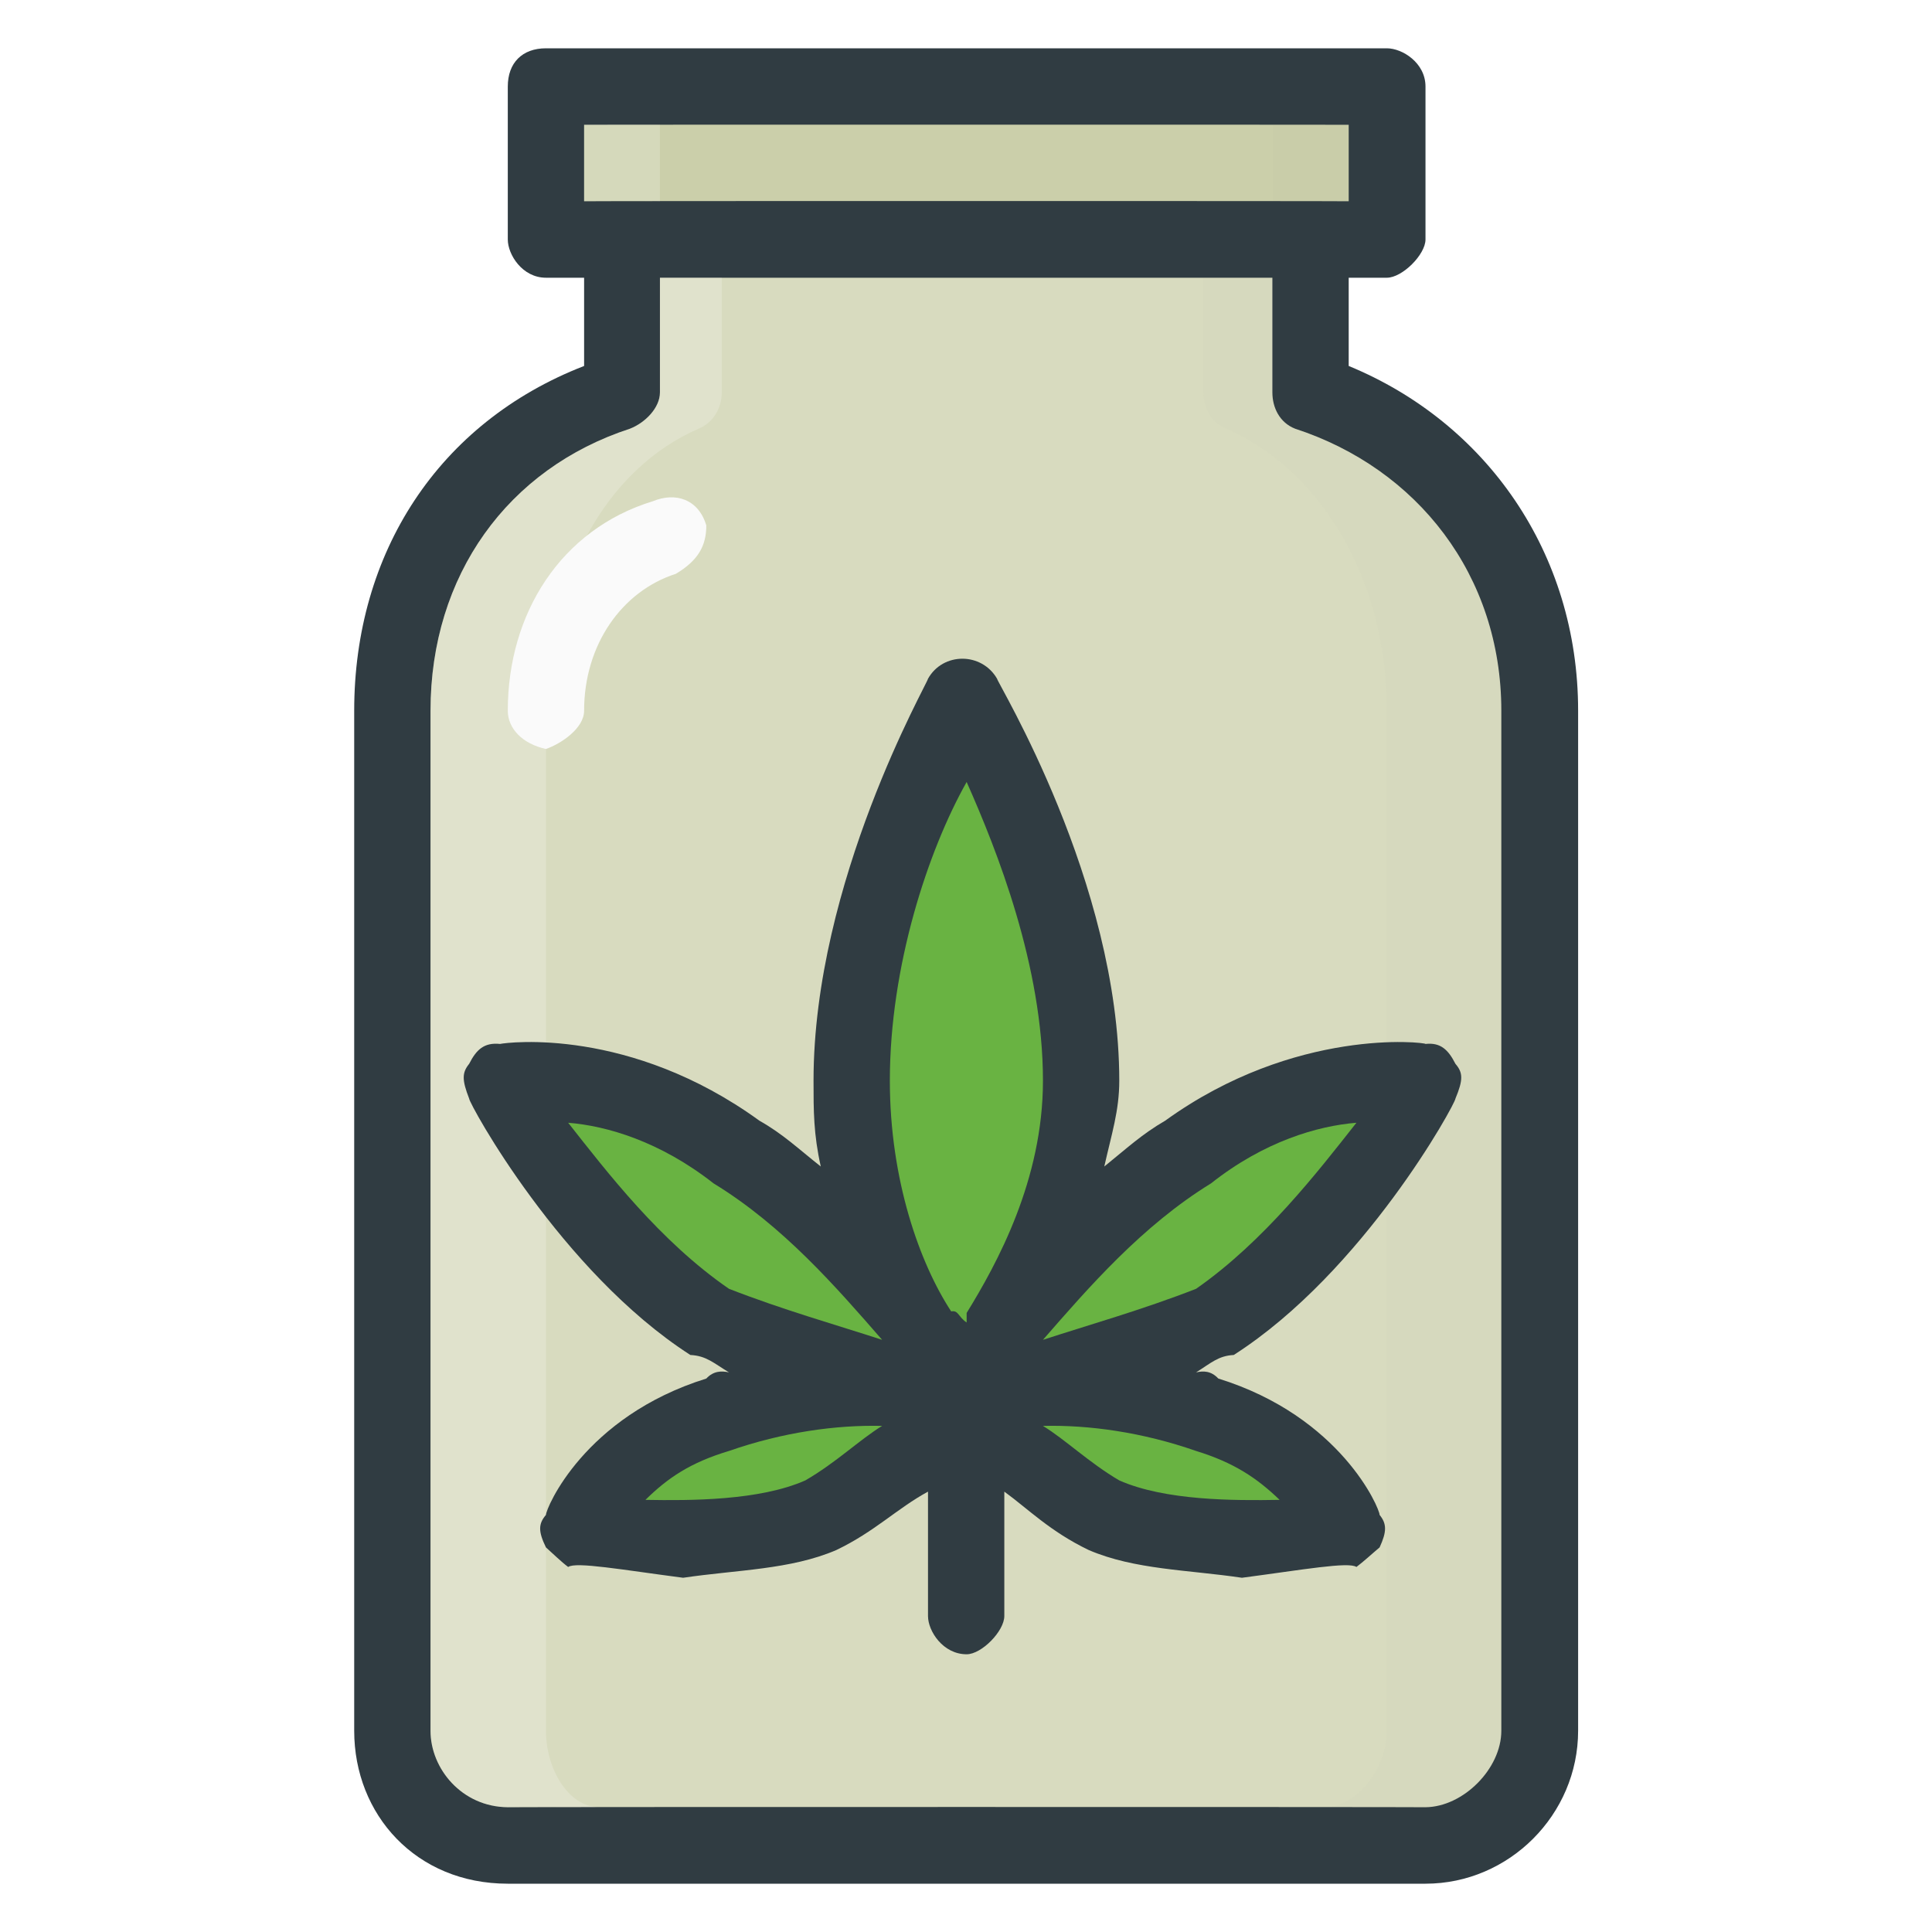 <svg xmlns="http://www.w3.org/2000/svg" version="1.1" xmlns:xlink="http://www.w3.org/1999/xlink" width="100%" height="100%" id="svgWorkerArea" viewBox="0 0 400 400" xmlns:artdraw="https://artdraw.muisca.co" style="background: white;"><defs id="defsdoc"><pattern id="patternBool" x="0" y="0" width="10" height="10" patternUnits="userSpaceOnUse" patternTransform="rotate(35)"><circle cx="5" cy="5" r="4" style="stroke: none;fill: #ff000070;"></circle></pattern></defs><g id="fileImp-515011180" class="cosito"><path id="pathImp-930818290" fill="#303C42" class="grouped" d="M279.233 75.769C279.233 74.9 279.233 57.5 279.233 57.5 279.233 57.5 287.133 57.5 287.133 57.5 290.333 57.5 295.133 52.7 295.133 49.583 295.133 49.5 295.133 17.9 295.133 17.917 295.133 13 290.333 10 287.133 10 287.133 10 113.033 10 113.033 10 108.133 10 105.133 13 105.133 17.917 105.133 17.9 105.133 49.5 105.133 49.583 105.133 52.7 108.133 57.5 113.033 57.5 113.033 57.5 120.933 57.5 120.933 57.5 120.933 57.5 120.933 74.9 120.933 75.769 90.733 87.5 73.333 114.5 73.333 147.15 73.333 146.1 73.333 358.2 73.333 358.333 73.333 375.7 86.133 390 105.133 390 105.133 390 295.133 390 295.133 390 312.433 390 326.733 375.7 326.733 358.333 326.733 358.2 326.733 146.1 326.733 147.15 326.733 114.5 307.733 87.5 279.233 75.769 279.233 74.9 279.233 74.9 279.233 75.769"></path><path id="rectImp-445406110" fill="#CBCFAA" class="grouped" d="M120.933 25.833C120.933 25.8 279.233 25.8 279.233 25.833 279.233 25.8 279.233 41.6 279.233 41.667 279.233 41.6 120.933 41.6 120.933 41.667 120.933 41.6 120.933 25.8 120.933 25.833 120.933 25.8 120.933 25.8 120.933 25.833"></path><path id="rectImp-860553413" fill="#FFFFFF" opacity="0.2" class="grouped" d="M120.933 25.833C120.933 25.8 136.633 25.8 136.633 25.833 136.633 25.8 136.633 41.6 136.633 41.667 136.633 41.6 120.933 41.6 120.933 41.667 120.933 41.6 120.933 25.8 120.933 25.833 120.933 25.8 120.933 25.8 120.933 25.833"></path><path id="rectImp-473466735" fill="rgb(145, 145, 145)" fill-opacity="0.25" opacity="0.1" class="grouped" d="M263.433 25.833C263.433 25.8 279.233 25.8 279.233 25.833 279.233 25.8 279.233 41.6 279.233 41.667 279.233 41.6 263.433 41.6 263.433 41.667 263.433 41.6 263.433 25.8 263.433 25.833 263.433 25.8 263.433 25.8 263.433 25.833"></path><path id="pathImp-659163123" fill="#D8DBBF" class="grouped" d="M310.833 358.333C310.833 366.2 302.933 374.1 295.133 374.167 295.133 374.1 105.133 374.1 105.133 374.167 95.633 374.1 89.133 366.2 89.133 358.333 89.133 358.2 89.133 146.1 89.133 147.15 89.133 119.1 105.133 97 130.433 88.757 133.633 87.5 136.633 84.4 136.633 81.25 136.633 81.1 136.633 57.5 136.633 57.5 136.633 57.5 263.433 57.5 263.433 57.5 263.433 57.5 263.433 81.1 263.433 81.25 263.433 84.4 264.933 87.5 268.133 88.757 293.433 97 310.833 119.1 310.833 147.15 310.833 146.1 310.833 358.2 310.833 358.333 310.833 358.2 310.833 358.2 310.833 358.333"></path><path id="pathImp-98119352" fill="#FFFFFF" opacity="0.2" class="grouped" d="M113.033 358.333C113.033 358.2 113.033 146.1 113.033 147.15 113.033 119.1 125.633 97 144.633 88.757 147.733 87.5 149.433 84.4 149.433 81.25 149.433 81.1 149.433 57.5 149.433 57.5 149.433 57.5 136.633 57.5 136.633 57.5 136.633 57.5 136.633 81.1 136.633 81.25 136.633 84.4 133.633 87.5 130.433 88.757 105.133 97 89.133 119.1 89.133 147.15 89.133 146.1 89.133 358.2 89.133 358.333 89.133 366.2 95.633 374.1 105.133 374.167 105.133 374.1 124.033 374.1 124.033 374.167 117.633 374.1 113.033 366.2 113.033 358.333 113.033 358.2 113.033 358.2 113.033 358.333"></path><path id="pathImp-727389221" fill="rgb(145, 145, 145)" fill-opacity="0.25" opacity="0.1" class="grouped" d="M268.133 88.757C264.933 87.5 263.433 84.4 263.433 81.25 263.433 81.1 263.433 57.5 263.433 57.5 263.433 57.5 249.133 57.5 249.133 57.5 249.133 57.5 249.133 81.1 249.133 81.25 249.133 84.4 250.733 87.5 253.933 88.757 272.833 97 287.133 119.1 287.133 147.15 287.133 146.1 287.133 358.2 287.133 358.333 287.133 366.2 280.833 374.1 274.433 374.167 274.433 374.1 295.133 374.1 295.133 374.167 302.933 374.1 310.833 366.2 310.833 358.333 310.833 358.2 310.833 146.1 310.833 147.15 310.833 119.1 293.433 97 268.133 88.757 268.133 87.5 268.133 87.5 268.133 88.757"></path><path id="pathImp-58676680" fill="#FAFAFA" class="grouped" d="M113.033 155.067C116.133 154 120.933 150.8 120.933 147.15 120.933 133.5 128.733 122.4 139.933 118.8 144.633 116 146.233 112.9 146.233 108.788 144.633 103.4 139.933 101.8 135.133 103.786 116.133 109.6 105.133 127 105.133 147.15 105.133 150.8 108.133 154 113.033 155.067 113.033 154 113.033 154 113.033 155.067"></path><path id="pathImp-105038605" fill="#303C42" class="grouped" d="M241.233 232.03C236.433 234.8 233.233 237.8 228.633 241.51 230.133 234.8 231.733 230 231.733 223.75 231.733 182.5 206.433 141.3 206.433 140.524 203.233 135 195.233 135 192.133 140.524 192.133 141.3 168.433 182.5 168.433 223.75 168.433 230 168.433 234.8 169.933 241.51 165.233 237.8 162.133 234.8 157.233 232.03 130.433 212.6 105.133 215.8 103.533 216.135 100.233 215.8 98.633 217.3 97.133 220.256 95.633 222.1 95.633 223.6 97.133 227.453 97.133 228.5 116.133 263.3 142.933 280.535 146.233 280.7 147.733 282.2 150.933 284.142 149.433 283.8 147.733 283.8 146.233 285.413 120.933 293.3 113.033 312.3 113.033 313.647 111.433 315.5 111.433 317.1 113.033 320.373 114.633 321.8 116.133 323.3 117.633 324.425 119.233 323.3 128.733 325 141.433 326.659 152.633 325 163.633 325 173.133 320.93 181.133 317.1 185.733 312.3 192.133 308.826 192.133 307.6 192.133 334.5 192.133 334.583 192.133 337.7 195.233 342.5 200.133 342.5 203.233 342.5 207.933 337.7 207.933 334.583 207.933 334.5 207.933 307.6 207.933 308.826 212.733 312.3 217.433 317.1 225.433 320.93 234.933 325 245.933 325 257.133 326.659 269.733 325 279.233 323.3 280.833 324.425 282.333 323.3 283.933 321.8 285.633 320.373 287.133 317.1 287.133 315.5 285.633 313.647 285.633 312.3 277.633 293.3 252.233 285.406 250.733 283.8 249.133 283.8 247.633 284.139 250.733 282.2 252.233 280.7 255.433 280.535 282.333 263.3 301.333 228.5 301.333 227.453 302.933 223.6 302.933 222.1 301.333 220.256 299.833 217.3 298.233 215.8 295.133 216.135 295.133 215.8 268.133 212.6 241.233 232.03 241.233 231.6 241.233 231.6 241.233 232.03"></path><path id="pathImp-175505783" fill="#69B342" class="grouped" d="M200.133 161.901C206.433 176.1 215.933 200 215.933 223.75 215.933 244.3 206.433 261.6 200.133 271.834 200.133 271.2 200.133 272.7 200.133 273.803 198.433 272.7 198.433 271.2 196.933 271.511 190.433 261.6 184.233 244.3 184.233 223.75 184.233 200 192.133 176.1 200.133 161.901 200.133 160.3 200.133 160.3 200.133 161.901"></path><path id="pathImp-215871573" fill="#69B342" class="grouped" d="M117.633 232.455C125.633 233.1 136.633 236.3 147.733 245.003 162.133 253.8 173.133 266.5 182.633 277.396 173.133 274.3 162.133 271.2 150.933 266.836 136.633 257 125.633 242.6 117.633 232.455 117.633 231.6 117.633 231.6 117.633 232.455"></path><path id="pathImp-119804384" fill="#69B342" class="grouped" d="M166.733 306.504C157.233 310.7 142.933 310.7 133.633 310.532 138.233 306 142.933 302.8 150.933 300.404 162.133 296.5 173.133 295 182.633 295.216 177.933 298.1 173.133 302.8 166.733 306.504 166.733 306 166.733 306 166.733 306.504"></path><path id="pathImp-994688015" fill="#69B342" class="grouped" d="M264.933 310.532C255.433 310.7 241.233 310.7 231.733 306.504 225.433 302.8 220.633 298.1 215.933 295.216 225.433 295 236.433 296.5 247.633 300.404 255.433 302.8 260.233 306 264.933 310.532 264.933 309.2 264.933 309.2 264.933 310.532"></path><path id="pathImp-296833476" fill="#69B342" class="grouped" d="M247.633 266.836C236.433 271.2 225.433 274.3 215.933 277.396 225.433 266.5 236.433 253.8 250.733 245.003 261.733 236.3 272.833 233.1 280.833 232.455 272.833 242.6 261.733 257 247.633 266.836 247.633 266.5 247.633 266.5 247.633 266.836"></path><stop offset="1" style="stop-color:#FFFFFF;stop-opacity:0" id="stopImp-495412174" fill="rgb(145, 145, 145)" fill-opacity="0.25" class="grouped"></stop><path id="pathImp-401929183" fill="url(#SVGID_1_)" class="grouped" d="M279.233 75.769C279.233 74.9 279.233 57.5 279.233 57.5 279.233 57.5 287.133 57.5 287.133 57.5 290.333 57.5 295.133 52.7 295.133 49.583 295.133 49.5 295.133 17.9 295.133 17.917 295.133 13 290.333 10 287.133 10 287.133 10 113.033 10 113.033 10 108.133 10 105.133 13 105.133 17.917 105.133 17.9 105.133 49.5 105.133 49.583 105.133 52.7 108.133 57.5 113.033 57.5 113.033 57.5 120.933 57.5 120.933 57.5 120.933 57.5 120.933 74.9 120.933 75.769 90.733 87.5 73.333 114.5 73.333 147.15 73.333 146.1 73.333 358.2 73.333 358.333 73.333 375.7 86.133 390 105.133 390 105.133 390 295.133 390 295.133 390 312.433 390 326.733 375.7 326.733 358.333 326.733 358.2 326.733 146.1 326.733 147.15 326.733 114.5 307.733 87.5 279.233 75.769 279.233 74.9 279.233 74.9 279.233 75.769"></path></g></svg>